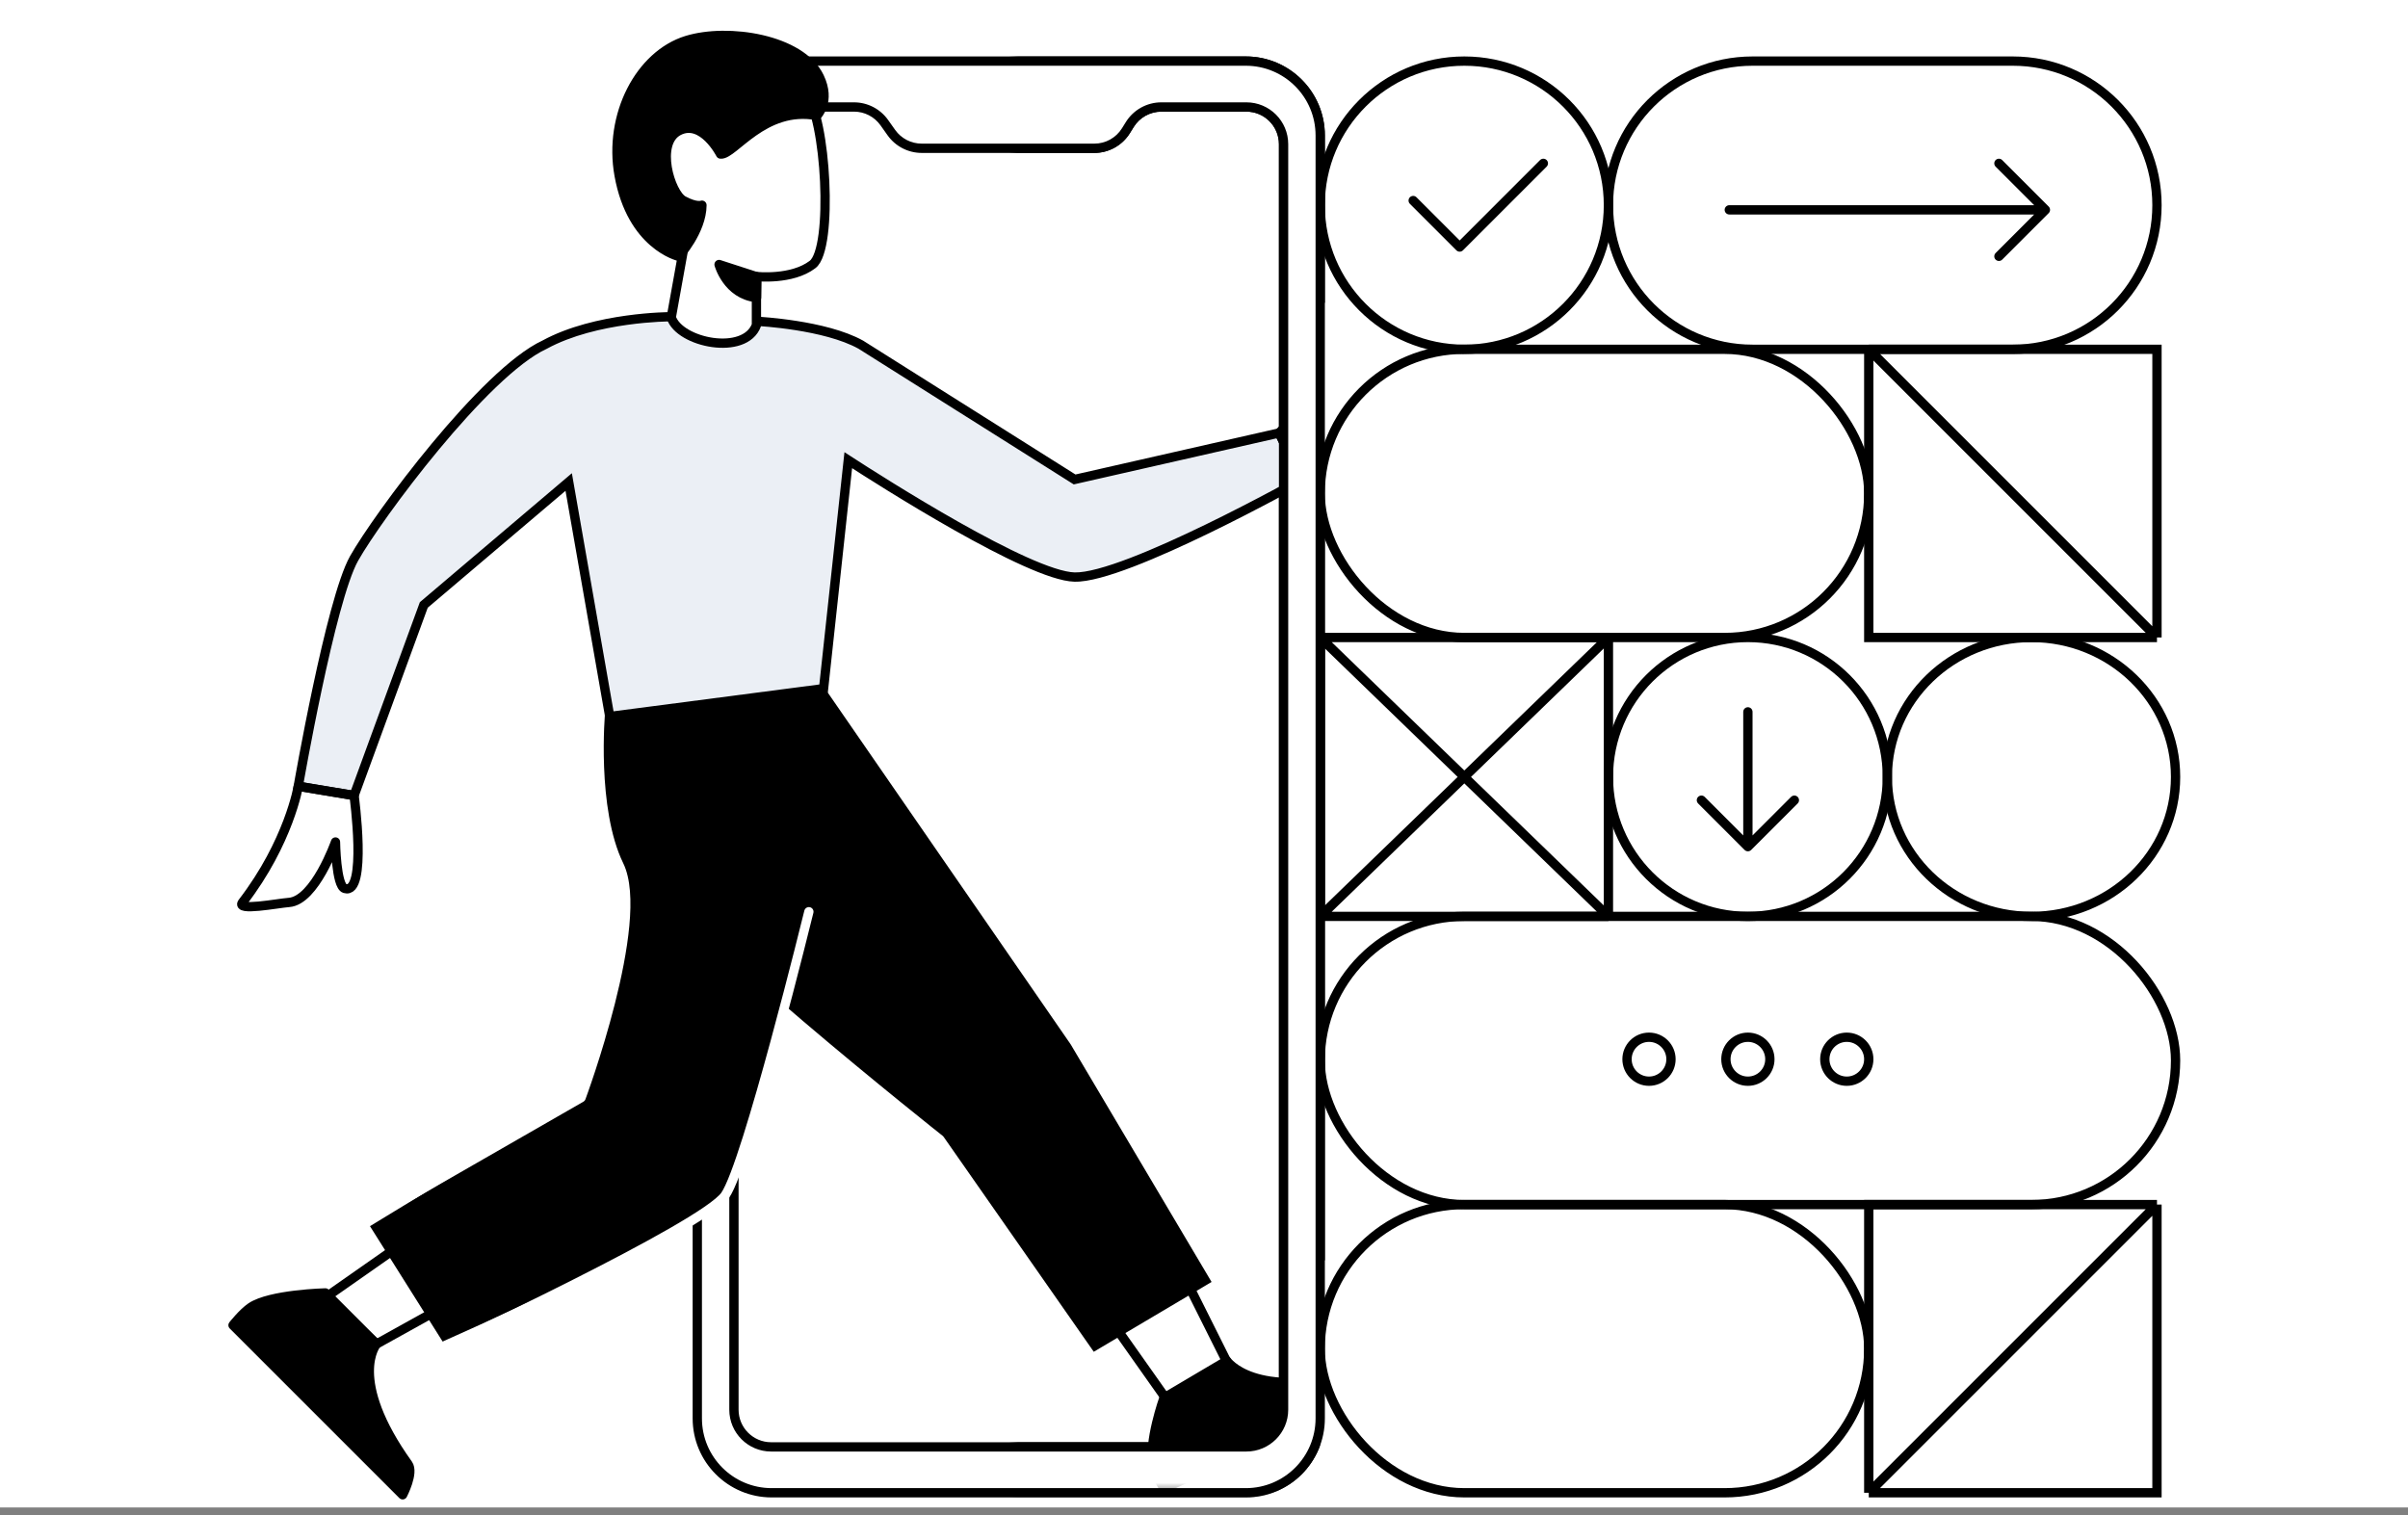 <svg width="259" height="163" viewBox="0 0 259 163" fill="none" xmlns="http://www.w3.org/2000/svg">
<rect x="0" y="0" width="259" height="163" fill="#808080" stroke="none"/>
<rect width="259" height="162.151" fill="white"/>
<path d="M121.515 13.398L121.94 13.661V13.661L121.515 13.398ZM121.103 14.06L121.528 14.324V14.324L121.103 14.06ZM95.875 14.265L96.283 13.976V13.976L95.875 14.265ZM95.114 13.193L95.521 12.903L95.114 13.193ZM75.5 14.572C75.5 10.43 78.858 7.072 83 7.072V6.072C78.306 6.072 74.5 9.878 74.5 14.572H75.5ZM75.5 152.572V14.572H74.5V152.572H75.5ZM83 160.072C78.858 160.072 75.5 156.714 75.5 152.572H74.5C74.5 157.267 78.306 161.072 83 161.072V160.072ZM134 160.072H83V161.072H134V160.072ZM141.5 152.572C141.5 156.714 138.142 160.072 134 160.072V161.072C138.694 161.072 142.5 157.267 142.5 152.572H141.5ZM141.5 14.572V152.572H142.5V14.572H141.5ZM134 7.072C138.142 7.072 141.5 10.43 141.5 14.572H142.5C142.5 9.878 138.694 6.072 134 6.072V7.072ZM83 7.072H134V6.072H83V7.072ZM79.441 15.508C79.441 13.575 81.008 12.008 82.941 12.008V11.008C80.456 11.008 78.441 13.023 78.441 15.508H79.441ZM79.441 151.636V15.508H78.441V151.636H79.441ZM82.941 155.136C81.008 155.136 79.441 153.569 79.441 151.636H78.441C78.441 154.121 80.456 156.136 82.941 156.136V155.136ZM134.059 155.136H82.941V156.136H134.059V155.136ZM137.559 151.636C137.559 153.569 135.992 155.136 134.059 155.136V156.136C136.544 156.136 138.559 154.121 138.559 151.636H137.559ZM137.559 15.508V151.636H138.559V15.508H137.559ZM134.059 12.008C135.992 12.008 137.559 13.575 137.559 15.508H138.559C138.559 13.023 136.544 11.008 134.059 11.008V12.008ZM124.913 12.008H134.059V11.008H124.913V12.008ZM121.94 13.661C122.578 12.633 123.703 12.008 124.913 12.008V11.008C123.357 11.008 121.911 11.812 121.09 13.134L121.94 13.661ZM121.528 14.324L121.94 13.661L121.09 13.134L120.678 13.797L121.528 14.324ZM117.705 16.45C119.261 16.45 120.707 15.646 121.528 14.324L120.678 13.797C120.04 14.825 118.915 15.45 117.705 15.45V16.45ZM99.137 16.45H117.705V15.45H99.137V16.45ZM95.467 14.555C96.311 15.744 97.679 16.45 99.137 16.45V15.45C98.003 15.45 96.939 14.901 96.283 13.976L95.467 14.555ZM94.706 13.482L95.467 14.555L96.283 13.976L95.521 12.903L94.706 13.482ZM91.852 12.008C92.986 12.008 94.05 12.557 94.706 13.482L95.521 12.903C94.677 11.714 93.31 11.008 91.852 11.008V12.008ZM82.941 12.008H91.852V11.008H82.941V12.008Z" fill="black"/>
<path d="M89 73.572L65.75 77.001C65.75 77.001 65.75 87.177 68.707 93.236C71.664 99.295 101.084 122.572 101.084 122.572L117.5 146.072L131 138.072L115.584 112.072L89 73.572Z" fill="black" stroke="white" stroke-linecap="round" stroke-linejoin="round"/>
<path d="M119.5 142.072L125.5 150.572L132 146.572L127.5 137.572L119.5 142.072Z" stroke="black"/>
<path d="M88.5 74.072L64.584 76.572C64.584 76.572 63.627 87.013 66.584 93.072C69.541 99.131 62.5 118.072 62.5 118.072L39.5 132.072L47 144.572C47 144.572 75.657 131.953 78 128.572C80.343 125.192 87.5 95.572 87.5 95.572L88.5 74.072Z" fill="black"/>
<path d="M64.584 76.572C64.584 76.572 63.627 87.013 66.584 93.072C69.541 99.131 62.5 118.072 62.5 118.072L39 131.572L47.5 145.072C47.5 145.072 75.657 131.953 78 128.572C80.343 125.192 87 98.072 87 98.072" stroke="white" stroke-linecap="round" stroke-linejoin="round"/>
<path fill-rule="evenodd" clip-rule="evenodd" d="M58.582 37.072C64.082 34.072 72.082 34.072 72.082 34.072L81.582 34.572C81.582 34.572 88.73 34.935 92.582 37.072L115.582 51.572L137.582 46.572L140.082 51.572C140.082 51.572 121.082 62.205 115.582 62.072C110.684 61.954 94.681 51.735 91.238 49.501L88.582 74.072L65.582 77.072L61.168 51.848L45.582 65.072L38.082 85.572L32.082 84.572C32.082 84.572 35.548 64.572 38.082 60.072C40.616 55.572 52.082 40.072 58.582 37.072Z" fill="#EBEFF5"/>
<path d="M72.082 34.072L72.108 33.573L72.095 33.572H72.082V34.072ZM58.582 37.072L58.792 37.526L58.807 37.519L58.822 37.511L58.582 37.072ZM81.582 34.572L81.556 35.072L81.557 35.072L81.582 34.572ZM92.582 37.072L92.849 36.649L92.837 36.642L92.825 36.635L92.582 37.072ZM115.582 51.572L115.315 51.995L115.491 52.106L115.693 52.06L115.582 51.572ZM137.582 46.572L138.029 46.349L137.854 45.998L137.471 46.085L137.582 46.572ZM140.082 51.572L140.326 52.009L140.743 51.776L140.529 51.349L140.082 51.572ZM115.582 62.072L115.57 62.572L115.582 62.072ZM91.238 49.501L91.511 49.081L90.829 48.639L90.741 49.447L91.238 49.501ZM88.582 74.072L88.647 74.568L89.037 74.517L89.079 74.126L88.582 74.072ZM65.582 77.072L65.09 77.158L65.172 77.63L65.647 77.568L65.582 77.072ZM61.168 51.848L61.66 51.762L61.51 50.902L60.844 51.467L61.168 51.848ZM45.582 65.072L45.258 64.691L45.158 64.776L45.112 64.9L45.582 65.072ZM38.082 85.572L38 86.066L38.409 86.134L38.552 85.744L38.082 85.572ZM32.082 84.572L31.589 84.487L31.503 84.983L32 85.066L32.082 84.572ZM38.082 60.072L38.518 60.318L38.082 60.072ZM72.082 34.072C72.082 33.572 72.082 33.572 72.082 33.572C72.082 33.572 72.082 33.572 72.081 33.572C72.081 33.572 72.08 33.572 72.08 33.572C72.079 33.572 72.077 33.572 72.075 33.572C72.07 33.572 72.064 33.572 72.056 33.572C72.04 33.572 72.016 33.573 71.985 33.573C71.923 33.574 71.832 33.575 71.715 33.578C71.481 33.584 71.142 33.596 70.718 33.62C69.871 33.667 68.686 33.762 67.325 33.952C64.615 34.33 61.171 35.091 58.343 36.633L58.822 37.511C61.493 36.054 64.799 35.314 67.464 34.943C68.791 34.757 69.949 34.665 70.774 34.618C71.186 34.595 71.515 34.584 71.74 34.578C71.853 34.575 71.939 34.574 71.997 34.573C72.026 34.573 72.048 34.572 72.062 34.572C72.069 34.572 72.074 34.572 72.078 34.572C72.079 34.572 72.081 34.572 72.081 34.572C72.082 34.572 72.082 34.572 72.082 34.572C72.082 34.572 72.082 34.572 72.082 34.572C72.082 34.572 72.082 34.572 72.082 34.072ZM81.608 34.073L72.108 33.573L72.056 34.572L81.556 35.072L81.608 34.073ZM92.825 36.635C90.817 35.521 87.993 34.886 85.715 34.527C84.568 34.346 83.543 34.233 82.805 34.164C82.436 34.13 82.138 34.108 81.931 34.093C81.828 34.086 81.748 34.081 81.693 34.078C81.666 34.076 81.644 34.075 81.63 34.074C81.623 34.074 81.617 34.073 81.614 34.073C81.612 34.073 81.61 34.073 81.609 34.073C81.609 34.073 81.608 34.073 81.608 34.073C81.608 34.073 81.608 34.073 81.608 34.073C81.608 34.073 81.607 34.073 81.582 34.572C81.557 35.072 81.557 35.072 81.557 35.072C81.557 35.072 81.557 35.072 81.557 35.072C81.557 35.072 81.557 35.072 81.558 35.072C81.558 35.072 81.559 35.072 81.561 35.072C81.564 35.072 81.569 35.072 81.575 35.073C81.588 35.073 81.608 35.074 81.633 35.076C81.685 35.079 81.762 35.084 81.862 35.091C82.062 35.105 82.352 35.127 82.713 35.16C83.436 35.227 84.438 35.338 85.56 35.515C87.819 35.871 90.495 36.486 92.339 37.51L92.825 36.635ZM115.849 51.149L92.849 36.649L92.315 37.495L115.315 51.995L115.849 51.149ZM137.471 46.085L115.471 51.085L115.693 52.06L137.693 47.06L137.471 46.085ZM140.529 51.349L138.029 46.349L137.135 46.796L139.635 51.796L140.529 51.349ZM115.57 62.572C116.328 62.59 117.281 62.425 118.342 62.142C119.411 61.858 120.622 61.447 121.909 60.955C124.483 59.969 127.389 58.645 130.113 57.322C132.839 55.998 135.392 54.669 137.262 53.673C138.198 53.175 138.963 52.759 139.495 52.467C139.761 52.322 139.968 52.207 140.11 52.129C140.18 52.09 140.234 52.06 140.271 52.04C140.289 52.029 140.303 52.022 140.312 52.017C140.317 52.014 140.32 52.012 140.323 52.011C140.324 52.01 140.325 52.01 140.325 52.009C140.326 52.009 140.326 52.009 140.326 52.009C140.326 52.009 140.326 52.009 140.082 51.572C139.838 51.136 139.838 51.136 139.838 51.136C139.838 51.136 139.837 51.136 139.837 51.136C139.837 51.137 139.836 51.137 139.835 51.138C139.832 51.139 139.829 51.141 139.825 51.143C139.815 51.148 139.802 51.156 139.784 51.166C139.748 51.186 139.695 51.215 139.625 51.254C139.485 51.332 139.279 51.446 139.015 51.59C138.486 51.88 137.724 52.294 136.792 52.79C134.929 53.783 132.387 55.105 129.676 56.422C126.963 57.74 124.087 59.05 121.552 60.021C120.284 60.506 119.108 60.904 118.085 61.176C117.055 61.45 116.211 61.587 115.594 61.572L115.57 62.572ZM90.966 49.92C92.691 51.039 97.562 54.159 102.619 57.015C105.146 58.443 107.728 59.81 109.991 60.828C111.122 61.337 112.181 61.763 113.117 62.066C114.047 62.366 114.886 62.556 115.57 62.572L115.594 61.572C115.053 61.559 114.321 61.404 113.425 61.114C112.535 60.827 111.513 60.417 110.401 59.916C108.178 58.916 105.626 57.566 103.11 56.145C98.08 53.303 93.229 50.197 91.511 49.081L90.966 49.92ZM89.079 74.126L91.736 49.554L90.741 49.447L88.085 74.019L89.079 74.126ZM65.647 77.568L88.647 74.568L88.517 73.576L65.517 76.576L65.647 77.568ZM60.675 51.934L65.09 77.158L66.075 76.986L61.66 51.762L60.675 51.934ZM60.844 51.467L45.258 64.691L45.906 65.454L61.491 52.229L60.844 51.467ZM45.112 64.9L37.612 85.4L38.552 85.744L46.052 65.244L45.112 64.9ZM38.164 85.079L32.164 84.079L32 85.066L38 86.066L38.164 85.079ZM32.082 84.572C32.575 84.658 32.575 84.658 32.575 84.657C32.575 84.657 32.575 84.657 32.575 84.657C32.575 84.656 32.575 84.655 32.575 84.654C32.576 84.652 32.576 84.648 32.577 84.644C32.579 84.634 32.581 84.62 32.585 84.601C32.591 84.563 32.601 84.507 32.614 84.433C32.64 84.286 32.678 84.07 32.728 83.792C32.828 83.238 32.973 82.44 33.155 81.469C33.519 79.526 34.03 76.89 34.621 74.114C35.212 71.337 35.88 68.425 36.558 65.93C37.241 63.417 37.919 61.381 38.518 60.318L37.646 59.827C36.978 61.014 36.273 63.165 35.593 65.668C34.908 68.188 34.235 71.12 33.643 73.906C33.05 76.692 32.537 79.337 32.172 81.285C31.989 82.259 31.844 83.059 31.744 83.616C31.694 83.894 31.655 84.112 31.629 84.26C31.616 84.334 31.606 84.391 31.599 84.429C31.596 84.448 31.594 84.462 31.592 84.472C31.591 84.477 31.59 84.481 31.59 84.483C31.59 84.484 31.59 84.485 31.59 84.486C31.59 84.486 31.589 84.487 31.589 84.487C31.589 84.487 31.589 84.487 32.082 84.572ZM38.518 60.318C39.764 58.104 43.243 53.13 47.23 48.329C49.22 45.932 51.329 43.588 53.339 41.66C55.359 39.723 57.245 38.24 58.792 37.526L58.373 36.618C56.669 37.404 54.685 38.984 52.647 40.938C50.6 42.901 48.465 45.275 46.46 47.69C42.455 52.514 38.934 57.54 37.646 59.827L38.518 60.318Z" fill="black"/>
<path d="M72.199 34.139L73.739 25.582C73.739 25.582 66.225 16.694 70.766 10.343C73.988 5.836 84.398 7.567 86.681 10.1C88.854 12.51 89.653 26.709 87.405 28.444C85.173 30.166 81.36 29.744 81.36 29.744L81.36 34.97C80.125 38.311 73.081 36.886 72.199 34.139Z" fill="white" stroke="black" stroke-linecap="round" stroke-linejoin="round"/>
<path d="M77.341 28.453C77.341 28.453 78.213 31.683 81.374 32.017L81.416 29.775L77.341 28.453Z" fill="black" stroke="black" stroke-linecap="round" stroke-linejoin="round"/>
<path d="M73.5 21.572C74.907 22.333 75.5 22.072 75.5 22.072C75.476 24.862 73 27.572 73 27.572C73 27.572 67.947 26.401 66.588 18.846C65.425 12.382 68.824 5.899 73.868 4.346C78.295 2.983 86.164 4.177 88.134 8.282C89.401 10.925 87.867 12.432 87.867 12.432C82.157 11.358 78.876 16.729 77.5 16.572C77.5 16.572 75.556 12.761 73 14.072C70.444 15.383 72.093 20.811 73.5 21.572Z" fill="black" stroke="black" stroke-linecap="round" stroke-linejoin="round"/>
<path d="M38.084 85.572L32.084 84.572C32.084 84.572 31.084 90.572 26.084 97.072C25.331 98.051 29.852 97.164 31.084 97.072C33.872 96.864 36.084 90.572 36.084 90.572C36.084 90.572 36.15 95.29 37.084 95.572C39.543 96.315 38.084 85.572 38.084 85.572Z" stroke="black" stroke-linecap="round" stroke-linejoin="round"/>
<path d="M124.05 157.617C123.466 155.196 125.19 150.378 125.19 150.378L131.951 146.378C131.951 146.378 134.859 150.639 145.766 147.665C146.857 147.367 148.645 149.355 148.645 149.355L125.19 160.105C125.19 160.105 124.301 158.656 124.05 157.617Z" fill="black" stroke="black" stroke-linecap="round" stroke-linejoin="round"/>
<path d="M26.998 140.61C29.065 139.219 34.999 139.073 34.999 139.073L40.499 144.573C40.499 144.573 37.303 148.312 43.89 157.501C44.548 158.42 43.308 160.789 43.308 160.789L25.064 142.545C25.064 142.545 26.112 141.207 26.998 140.61Z" fill="black" stroke="black" stroke-linecap="round" stroke-linejoin="round"/>
<path d="M45 132.572L35 139.572L40.5 144.572L49.5 139.572L45 132.572Z" stroke="black"/>
<path d="M145.082 40.572C144.082 40.572 139.415 44.572 137.582 46.572L140.082 51.572C147.582 46.572 151.582 48.072 152.582 47.072C153.582 46.072 153.196 44.318 150.082 43.072C147.582 42.072 143.582 44.572 143.582 44.572C143.582 44.572 146.85 40.572 145.082 40.572Z" fill="white" stroke="black" stroke-linecap="round" stroke-linejoin="round"/>
<rect x="156" y="32.572" width="22" height="14" transform="rotate(90 156 32.572)" fill="white"/>
<rect x="156" y="135.572" width="22" height="14" transform="rotate(90 156 135.572)" fill="white"/>
<circle cx="157.5" cy="22.072" r="15.5" stroke="black"/>
<path d="M173 22.072C173 13.512 179.94 6.572 188.5 6.572H216.5C225.06 6.572 232 13.512 232 22.072V22.072C232 30.633 225.06 37.572 216.5 37.572H188.5C179.94 37.572 173 30.633 173 22.072V22.072Z" stroke="black"/>
<path d="M186 22.572H220M220 22.572L215 17.572M220 22.572L215 27.572" stroke="black" stroke-linecap="round"/>
<path d="M152 21.572L157 26.572L166 17.572" stroke="black" stroke-linecap="round" stroke-linejoin="round"/>
<rect x="142" y="98.572" width="92" height="31" rx="15.5" stroke="black"/>
<rect x="142" y="37.572" width="59" height="31" rx="15.5" stroke="black"/>
<rect x="142" y="129.572" width="59" height="31" rx="15.5" stroke="black"/>
<path d="M201 37.572H232V68.572M201 37.572V68.572H232M201 37.572L232 68.572" stroke="black"/>
<circle cx="188" cy="83.572" r="15" stroke="black"/>
<path d="M188 76.572L188 91.072M188 91.072L183 86.072M188 91.072L193 86.072" stroke="black" stroke-linecap="round"/>
<ellipse cx="218.5" cy="83.572" rx="15.5" ry="15" stroke="black"/>
<circle cx="177.364" cy="113.936" r="2.364" stroke="black"/>
<circle cx="188" cy="113.936" r="2.364" stroke="black"/>
<circle cx="198.637" cy="113.936" r="2.364" stroke="black"/>
<path d="M142 68.572H173M142 68.572V98.572M142 68.572L173 98.572M173 68.572V98.572M173 68.572L142 98.572M173 98.572H142" stroke="black"/>
<path d="M232 129.572H201V160.572M232 129.572V160.572H201M232 129.572L201 160.572" stroke="black"/>
<mask id="mask0" mask-type="alpha" maskUnits="userSpaceOnUse" x="109" y="2" width="36" height="159">
<rect x="109" y="2.572" width="36" height="158" fill="#C4C4C4"/>
</mask>
<g mask="url(#mask0)">
<path fill-rule="evenodd" clip-rule="evenodd" d="M83 6.572C78.582 6.572 75 10.154 75 14.572V152.572C75 156.991 78.582 160.572 83 160.572H134C138.418 160.572 142 156.991 142 152.572V14.572C142 10.154 138.418 6.572 134 6.572H83ZM82.941 11.508C80.732 11.508 78.941 13.299 78.941 15.508V151.636C78.941 153.845 80.732 155.636 82.941 155.636H134.059C136.268 155.636 138.059 153.845 138.059 151.636V15.508C138.059 13.299 136.268 11.508 134.059 11.508H124.913C123.53 11.508 122.245 12.223 121.515 13.398L121.103 14.06C120.373 15.236 119.088 15.95 117.705 15.95H99.137C97.841 15.95 96.625 15.322 95.875 14.265L95.114 13.193C94.364 12.136 93.148 11.508 91.852 11.508H82.941Z" fill="white"/>
<path d="M121.515 13.398L121.94 13.661V13.661L121.515 13.398ZM121.103 14.06L121.528 14.324V14.324L121.103 14.06ZM95.875 14.265L96.283 13.976V13.976L95.875 14.265ZM95.114 13.193L95.521 12.903L95.114 13.193ZM75.5 14.572C75.5 10.43 78.858 7.072 83 7.072V6.072C78.306 6.072 74.5 9.878 74.5 14.572H75.5ZM75.5 152.572V14.572H74.5V152.572H75.5ZM83 160.072C78.858 160.072 75.5 156.714 75.5 152.572H74.5C74.5 157.267 78.306 161.072 83 161.072V160.072ZM134 160.072H83V161.072H134V160.072ZM141.5 152.572C141.5 156.714 138.142 160.072 134 160.072V161.072C138.694 161.072 142.5 157.267 142.5 152.572H141.5ZM141.5 14.572V152.572H142.5V14.572H141.5ZM134 7.072C138.142 7.072 141.5 10.43 141.5 14.572H142.5C142.5 9.878 138.694 6.072 134 6.072V7.072ZM83 7.072H134V6.072H83V7.072ZM79.441 15.508C79.441 13.575 81.008 12.008 82.941 12.008V11.008C80.456 11.008 78.441 13.023 78.441 15.508H79.441ZM79.441 151.636V15.508H78.441V151.636H79.441ZM82.941 155.136C81.008 155.136 79.441 153.569 79.441 151.636H78.441C78.441 154.121 80.456 156.136 82.941 156.136V155.136ZM134.059 155.136H82.941V156.136H134.059V155.136ZM137.559 151.636C137.559 153.569 135.992 155.136 134.059 155.136V156.136C136.544 156.136 138.559 154.121 138.559 151.636H137.559ZM137.559 15.508V151.636H138.559V15.508H137.559ZM134.059 12.008C135.992 12.008 137.559 13.575 137.559 15.508H138.559C138.559 13.023 136.544 11.008 134.059 11.008V12.008ZM124.913 12.008H134.059V11.008H124.913V12.008ZM121.94 13.661C122.578 12.633 123.703 12.008 124.913 12.008V11.008C123.357 11.008 121.911 11.812 121.09 13.134L121.94 13.661ZM121.528 14.324L121.94 13.661L121.09 13.134L120.678 13.797L121.528 14.324ZM117.705 16.45C119.261 16.45 120.707 15.646 121.528 14.324L120.678 13.797C120.04 14.825 118.915 15.45 117.705 15.45V16.45ZM99.137 16.45H117.705V15.45H99.137V16.45ZM95.467 14.555C96.311 15.744 97.679 16.45 99.137 16.45V15.45C98.003 15.45 96.939 14.901 96.283 13.976L95.467 14.555ZM94.706 13.482L95.467 14.555L96.283 13.976L95.521 12.903L94.706 13.482ZM91.852 12.008C92.986 12.008 94.05 12.557 94.706 13.482L95.521 12.903C94.677 11.714 93.31 11.008 91.852 11.008V12.008ZM82.941 12.008H91.852V11.008H82.941V12.008Z" fill="black"/>
</g>
</svg>
